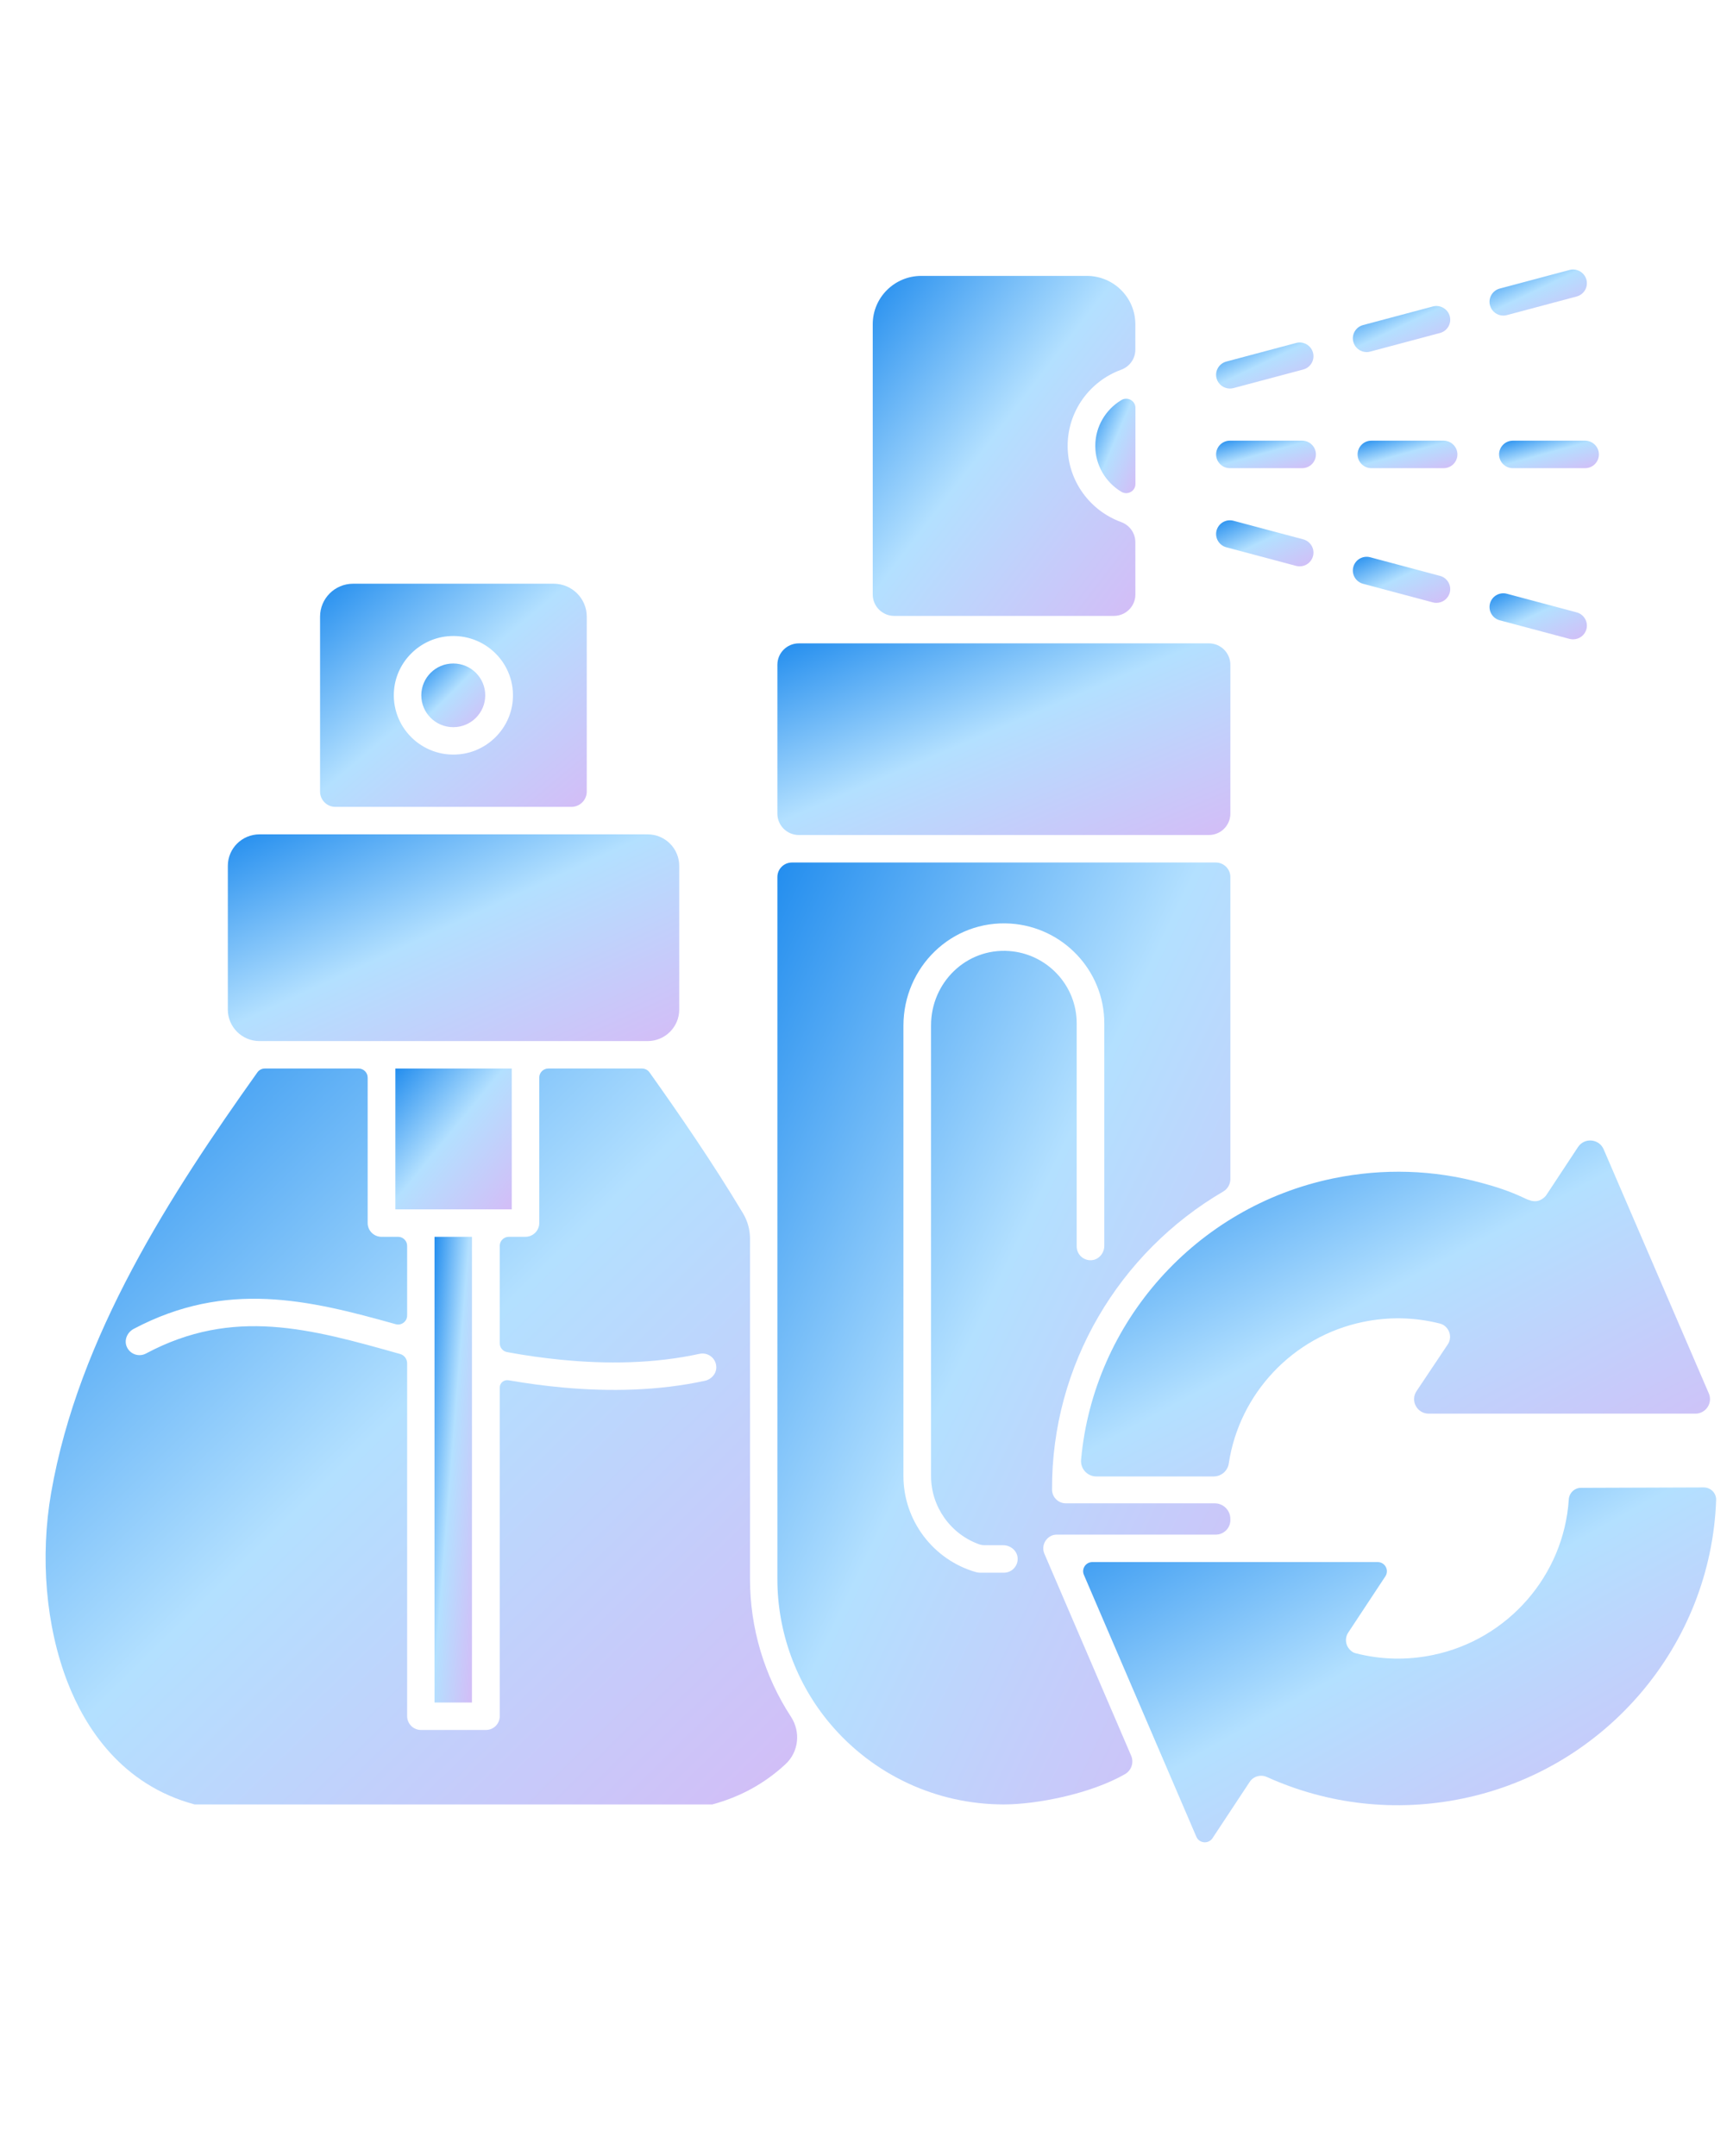 <svg xmlns="http://www.w3.org/2000/svg" fill="none" viewBox="0 0 45 56" height="56" width="45">
<path fill="url(#paint0_linear_8893_1555)" d="M39.367 31.022C39.394 31.033 39.422 31.044 39.449 31.055C39.422 31.044 39.394 31.033 39.367 31.022Z"></path>
<path fill="url(#paint1_linear_8893_1555)" d="M39.092 30.919C39.103 30.923 39.114 30.927 39.125 30.931C39.114 30.927 39.103 30.923 39.092 30.919Z"></path>
<path fill="url(#paint2_linear_8893_1555)" d="M38.775 30.81C38.789 30.814 38.802 30.818 38.815 30.822C38.802 30.818 38.789 30.814 38.775 30.81Z"></path>
<path fill="url(#paint3_linear_8893_1555)" d="M39.754 31.184C39.739 31.179 39.724 31.175 39.71 31.168C39.701 31.165 39.692 31.161 39.684 31.157C39.692 31.161 39.701 31.165 39.709 31.169C39.724 31.175 39.739 31.18 39.754 31.184Z"></path>
<path fill="url(#paint4_linear_8893_1555)" d="M38.486 30.724C38.488 30.725 38.49 30.725 38.491 30.726C38.49 30.725 38.488 30.725 38.486 30.724Z"></path>
<path fill="url(#paint5_linear_8893_1555)" d="M37.205 42.986C36.532 43.125 35.855 43.109 35.193 42.938C35.17 42.932 35.148 42.923 35.128 42.911C34.937 42.789 34.904 42.562 35.009 42.403L35.974 40.941C36.078 40.782 35.964 40.572 35.774 40.572H28.364C28.193 40.572 28.077 40.747 28.145 40.904L31.065 47.706C31.14 47.881 31.38 47.902 31.485 47.743L32.449 46.283C32.545 46.136 32.735 46.082 32.896 46.154C34.494 46.876 36.252 47.07 37.98 46.714C41.708 45.945 44.429 42.715 44.562 38.961C44.569 38.782 44.422 38.633 44.242 38.633L41.053 38.644C40.883 38.644 40.747 38.777 40.736 38.946C40.608 40.909 39.165 42.583 37.205 42.986Z"></path>
<path fill="url(#paint6_linear_8893_1555)" d="M29.483 12.571V10.594C29.483 10.407 29.278 10.295 29.117 10.392C28.712 10.636 28.441 11.078 28.441 11.582C28.441 12.087 28.712 12.529 29.117 12.773C29.278 12.87 29.483 12.758 29.483 12.571Z"></path>
<path fill="url(#paint7_linear_8893_1555)" d="M31.948 17.266C31.948 16.959 31.699 16.71 31.39 16.71H29.84C29.838 16.71 29.837 16.711 29.836 16.711C29.834 16.711 29.833 16.71 29.832 16.71H22.304C22.302 16.71 22.301 16.711 22.3 16.711C22.298 16.711 22.297 16.71 22.296 16.71H20.744C20.435 16.71 20.186 16.959 20.186 17.266V21.133C20.186 21.439 20.435 21.688 20.744 21.688H31.39C31.699 21.688 31.948 21.439 31.948 21.133L31.948 17.266Z"></path>
<path fill="url(#paint8_linear_8893_1555)" d="M29.481 14.082C29.481 13.848 29.334 13.641 29.113 13.56C28.303 13.265 27.723 12.49 27.723 11.582C27.723 10.674 28.303 9.898 29.113 9.603C29.334 9.522 29.481 9.315 29.481 9.081V8.421C29.481 7.728 28.917 7.166 28.221 7.166H23.922C23.226 7.166 22.662 7.728 22.662 8.421V15.441C22.662 15.748 22.912 15.997 23.22 15.997H28.923C29.232 15.997 29.482 15.748 29.482 15.441L29.481 14.082Z"></path>
<path fill="url(#paint9_linear_8893_1555)" d="M19.475 41.012V32.173C19.475 31.942 19.414 31.715 19.295 31.517C18.502 30.193 17.637 28.939 16.864 27.851C16.82 27.789 16.749 27.753 16.672 27.753H14.238C14.108 27.753 14.003 27.858 14.003 27.987V31.765C14.003 31.963 13.841 32.124 13.642 32.124H13.212C13.082 32.124 12.977 32.229 12.977 32.358V34.889C12.977 35.001 13.056 35.098 13.167 35.118C13.627 35.204 14.092 35.27 14.558 35.316C15.755 35.435 16.986 35.42 18.165 35.163C18.381 35.117 18.594 35.274 18.6 35.506C18.604 35.678 18.474 35.826 18.305 35.863C17.099 36.124 15.843 36.15 14.616 36.038C14.144 35.995 13.673 35.931 13.206 35.85C13.205 35.85 13.205 35.85 13.204 35.85C13.086 35.829 12.977 35.919 12.977 36.038V44.574C12.977 44.772 12.816 44.933 12.617 44.933H10.933C10.734 44.933 10.572 44.772 10.572 44.574V35.41C10.572 35.296 10.497 35.197 10.387 35.166C10.386 35.166 10.386 35.166 10.385 35.166C8.063 34.511 6.058 33.945 3.791 35.155C3.607 35.253 3.376 35.175 3.292 34.98C3.216 34.806 3.304 34.604 3.472 34.515C5.877 33.242 8.024 33.762 10.274 34.393C10.423 34.435 10.572 34.323 10.572 34.168V32.358C10.572 32.229 10.467 32.124 10.337 32.124H9.907C9.708 32.124 9.547 31.963 9.547 31.765V27.987C9.547 27.858 9.441 27.753 9.312 27.753H6.876C6.8 27.753 6.728 27.79 6.684 27.852C4.438 31.009 2.038 34.699 1.329 38.767C1.036 40.447 1.191 42.243 1.755 43.695C2.209 44.862 3.149 46.355 5.054 46.867C5.054 46.867 18.494 46.867 18.495 46.867C19.221 46.672 19.857 46.322 20.395 45.823C20.741 45.504 20.796 44.984 20.539 44.59C19.849 43.533 19.475 42.288 19.475 41.012Z"></path>
<path fill="url(#paint10_linear_8893_1555)" d="M12.255 32.124H11.283V44.22H12.255V32.124Z"></path>
<path fill="url(#paint11_linear_8893_1555)" d="M13.289 27.753H10.266V31.411H13.289V27.753Z"></path>
<path fill="url(#paint12_linear_8893_1555)" d="M6.737 27.04H9.895C9.899 27.04 9.903 27.038 9.907 27.038C9.911 27.038 9.914 27.04 9.918 27.04H13.635C13.639 27.04 13.642 27.038 13.646 27.038C13.65 27.038 13.654 27.04 13.658 27.04H16.817C17.269 27.04 17.637 26.673 17.637 26.223V22.488C17.637 22.037 17.269 21.671 16.817 21.671H6.737C6.284 21.671 5.916 22.037 5.916 22.488V26.223C5.916 26.673 6.284 27.04 6.737 27.04Z"></path>
<path fill="url(#paint13_linear_8893_1555)" d="M11.77 18.887C12.229 18.887 12.6 18.516 12.6 18.06C12.6 17.603 12.229 17.233 11.77 17.233C11.311 17.233 10.94 17.603 10.94 18.06C10.94 18.516 11.311 18.887 11.77 18.887Z"></path>
<path fill="url(#paint14_linear_8893_1555)" d="M15.236 16.016C15.236 15.544 14.851 15.161 14.377 15.161H9.169C8.695 15.161 8.311 15.544 8.311 16.016V20.56C8.311 20.779 8.489 20.957 8.709 20.957H14.837C15.057 20.957 15.236 20.779 15.236 20.56L15.236 16.016ZM11.931 19.591C10.954 19.689 10.136 18.874 10.234 17.902C10.306 17.181 10.891 16.599 11.615 16.527C12.592 16.43 13.41 17.244 13.312 18.217C13.24 18.937 12.655 19.52 11.931 19.591Z"></path>
<path fill="url(#paint15_linear_8893_1555)" d="M31.936 12.16H33.812C34.01 12.16 34.17 12 34.17 11.803C34.17 11.606 34.01 11.446 33.812 11.446H31.936C31.738 11.446 31.578 11.606 31.578 11.803C31.578 12 31.738 12.16 31.936 12.16Z"></path>
<path fill="url(#paint16_linear_8893_1555)" d="M39.284 11.446C39.086 11.446 38.926 11.606 38.926 11.803C38.926 12 39.086 12.16 39.284 12.16H41.159C41.357 12.16 41.518 12 41.518 11.803C41.518 11.606 41.357 11.446 41.159 11.446H39.284Z"></path>
<path fill="url(#paint17_linear_8893_1555)" d="M35.61 11.446C35.412 11.446 35.252 11.606 35.252 11.803C35.252 12 35.412 12.16 35.61 12.16H37.486C37.683 12.16 37.844 12 37.844 11.803C37.844 11.606 37.683 11.446 37.486 11.446H35.61Z"></path>
<path fill="url(#paint18_linear_8893_1555)" d="M31.936 10.092C31.967 10.092 31.998 10.088 32.029 10.08L33.841 9.597C34.032 9.546 34.145 9.35 34.094 9.16C34.043 8.969 33.846 8.856 33.655 8.908L31.844 9.391C31.653 9.442 31.539 9.637 31.59 9.828C31.633 9.987 31.778 10.092 31.936 10.092Z"></path>
<path fill="url(#paint19_linear_8893_1555)" d="M39.036 8.197C39.067 8.197 39.098 8.193 39.129 8.184L40.94 7.701C41.131 7.65 41.245 7.455 41.194 7.264C41.142 7.074 40.946 6.961 40.755 7.012L38.943 7.495C38.752 7.546 38.639 7.742 38.69 7.932C38.733 8.092 38.878 8.197 39.036 8.197Z"></path>
<path fill="url(#paint20_linear_8893_1555)" d="M35.487 9.145C35.518 9.145 35.549 9.141 35.58 9.132L37.391 8.649C37.583 8.598 37.696 8.403 37.645 8.212C37.593 8.022 37.397 7.909 37.206 7.96L35.395 8.443C35.203 8.494 35.09 8.69 35.141 8.88C35.184 9.04 35.329 9.145 35.487 9.145Z"></path>
<path fill="url(#paint21_linear_8893_1555)" d="M33.841 14.009L32.029 13.526C31.838 13.475 31.642 13.588 31.59 13.778C31.539 13.968 31.653 14.164 31.844 14.215L33.655 14.698C33.686 14.707 33.717 14.71 33.748 14.71C33.906 14.71 34.051 14.605 34.094 14.446C34.145 14.256 34.032 14.06 33.841 14.009Z"></path>
<path fill="url(#paint22_linear_8893_1555)" d="M38.943 16.111L40.755 16.594C40.786 16.602 40.817 16.606 40.848 16.606C41.006 16.606 41.151 16.501 41.194 16.342C41.245 16.152 41.131 15.956 40.94 15.905L39.129 15.422C38.938 15.371 38.741 15.484 38.69 15.674C38.639 15.864 38.752 16.06 38.943 16.111Z"></path>
<path fill="url(#paint23_linear_8893_1555)" d="M35.395 15.163L37.206 15.646C37.237 15.654 37.268 15.658 37.299 15.658C37.457 15.658 37.602 15.553 37.645 15.394C37.696 15.204 37.583 15.008 37.391 14.957L35.58 14.474C35.389 14.423 35.192 14.536 35.141 14.726C35.09 14.916 35.203 15.112 35.395 15.163Z"></path>
<path fill="url(#paint24_linear_8893_1555)" d="M27.675 39.046C27.479 39.045 27.319 38.887 27.318 38.691C27.302 35.45 29.065 32.525 31.764 30.947C31.879 30.88 31.948 30.756 31.948 30.623V22.779C31.948 22.571 31.779 22.402 31.569 22.402H20.565C20.355 22.402 20.186 22.571 20.186 22.779V41.012C20.186 42.384 20.67 43.716 21.549 44.763C22.673 46.1 24.319 46.867 26.067 46.867C26.911 46.867 28.314 46.596 29.212 46.08C29.379 45.984 29.448 45.78 29.373 45.603L27.119 40.355C27.047 40.188 27.111 39.983 27.297 39.89C27.344 39.867 27.397 39.859 27.45 39.859H31.569C31.779 39.859 31.948 39.69 31.948 39.481V39.451C31.948 39.227 31.766 39.046 31.542 39.046H27.675L27.675 39.046ZM26.203 24.701C25.09 24.622 24.176 25.52 24.176 26.631V38.34C24.176 39.139 24.69 39.854 25.438 40.115C25.478 40.128 25.52 40.134 25.561 40.134H26.049C26.237 40.134 26.407 40.272 26.424 40.459C26.442 40.67 26.276 40.848 26.067 40.848H25.451C25.416 40.848 25.381 40.843 25.347 40.834C24.235 40.519 23.459 39.493 23.459 38.34V26.641C23.459 25.12 24.71 23.891 26.235 23.988C27.595 24.074 28.675 25.203 28.675 26.579V32.357C28.675 32.545 28.537 32.714 28.349 32.731C28.136 32.749 27.958 32.583 27.958 32.375V26.579C27.958 25.586 27.183 24.771 26.203 24.701Z"></path>
<path fill="url(#paint25_linear_8893_1555)" d="M44.372 36.191L41.641 29.851C41.522 29.574 41.142 29.541 40.976 29.792L40.162 31.026C40.148 31.048 40.132 31.069 40.113 31.087C39.91 31.279 39.721 31.184 39.553 31.105C39.213 30.945 38.848 30.823 38.485 30.727C38.483 30.726 38.48 30.725 38.478 30.725C37.23 30.382 35.918 30.34 34.623 30.606C31.045 31.344 28.395 34.352 28.072 37.913C28.051 38.146 28.233 38.348 28.469 38.348H31.514C31.71 38.348 31.878 38.206 31.907 38.012C32.177 36.208 33.56 34.712 35.398 34.334C36.062 34.197 36.729 34.211 37.382 34.375C37.431 34.388 37.479 34.408 37.518 34.441C37.671 34.568 37.691 34.772 37.593 34.919L36.783 36.131C36.615 36.382 36.796 36.717 37.099 36.717H44.023C44.295 36.717 44.479 36.44 44.372 36.191Z"></path>
<defs>
<linearGradient gradientUnits="userSpaceOnUse" y2="31.078" x2="39.389" y1="31.018" x1="39.365" id="paint0_linear_8893_1555">
<stop stop-color="#0F82EC"></stop>
<stop stop-color="#B3E0FF" offset="0.51"></stop>
<stop stop-color="#D2BEF7" offset="1"></stop>
</linearGradient>
<linearGradient gradientUnits="userSpaceOnUse" y2="30.941" x2="39.099" y1="30.918" x1="39.091" id="paint1_linear_8893_1555">
<stop stop-color="#0F82EC"></stop>
<stop stop-color="#B3E0FF" offset="0.51"></stop>
<stop stop-color="#D2BEF7" offset="1"></stop>
</linearGradient>
<linearGradient gradientUnits="userSpaceOnUse" y2="30.832" x2="38.782" y1="30.809" x1="38.774" id="paint2_linear_8893_1555">
<stop stop-color="#0F82EC"></stop>
<stop stop-color="#B3E0FF" offset="0.51"></stop>
<stop stop-color="#D2BEF7" offset="1"></stop>
</linearGradient>
<linearGradient gradientUnits="userSpaceOnUse" y2="31.203" x2="39.7" y1="31.155" x1="39.682" id="paint3_linear_8893_1555">
<stop stop-color="#0F82EC"></stop>
<stop stop-color="#B3E0FF" offset="0.51"></stop>
<stop stop-color="#D2BEF7" offset="1"></stop>
</linearGradient>
<linearGradient gradientUnits="userSpaceOnUse" y2="30.727" x2="38.487" y1="30.724" x1="38.486" id="paint4_linear_8893_1555">
<stop stop-color="#0F82EC"></stop>
<stop stop-color="#B3E0FF" offset="0.51"></stop>
<stop stop-color="#D2BEF7" offset="1"></stop>
</linearGradient>
<linearGradient gradientUnits="userSpaceOnUse" y2="52.309" x2="35.902" y1="37.712" x1="27.676" id="paint5_linear_8893_1555">
<stop stop-color="#0F82EC"></stop>
<stop stop-color="#B3E0FF" offset="0.51"></stop>
<stop stop-color="#D2BEF7" offset="1"></stop>
</linearGradient>
<linearGradient gradientUnits="userSpaceOnUse" y2="10.887" x2="30.248" y1="10.111" x1="28.413" id="paint6_linear_8893_1555">
<stop stop-color="#0F82EC"></stop>
<stop stop-color="#B3E0FF" offset="0.51"></stop>
<stop stop-color="#D2BEF7" offset="1"></stop>
</linearGradient>
<linearGradient gradientUnits="userSpaceOnUse" y2="25.009" x2="23.605" y1="16.213" x1="19.864" id="paint7_linear_8893_1555">
<stop stop-color="#0F82EC"></stop>
<stop stop-color="#B3E0FF" offset="0.51"></stop>
<stop stop-color="#D2BEF7" offset="1"></stop>
</linearGradient>
<linearGradient gradientUnits="userSpaceOnUse" y2="13.125" x2="31.378" y1="6.283" x1="22.476" id="paint8_linear_8893_1555">
<stop stop-color="#0F82EC"></stop>
<stop stop-color="#B3E0FF" offset="0.51"></stop>
<stop stop-color="#D2BEF7" offset="1"></stop>
</linearGradient>
<linearGradient gradientUnits="userSpaceOnUse" y2="46.102" x2="20.589" y1="25.843" x1="0.651" id="paint9_linear_8893_1555">
<stop stop-color="#0F82EC"></stop>
<stop stop-color="#B3E0FF" offset="0.51"></stop>
<stop stop-color="#D2BEF7" offset="1"></stop>
</linearGradient>
<linearGradient gradientUnits="userSpaceOnUse" y2="31.075" x2="13.262" y1="30.915" x1="11.257" id="paint10_linear_8893_1555">
<stop stop-color="#0F82EC"></stop>
<stop stop-color="#B3E0FF" offset="0.51"></stop>
<stop stop-color="#D2BEF7" offset="1"></stop>
</linearGradient>
<linearGradient gradientUnits="userSpaceOnUse" y2="30.467" x2="13.927" y1="27.388" x1="10.183" id="paint11_linear_8893_1555">
<stop stop-color="#0F82EC"></stop>
<stop stop-color="#B3E0FF" offset="0.51"></stop>
<stop stop-color="#D2BEF7" offset="1"></stop>
</linearGradient>
<linearGradient gradientUnits="userSpaceOnUse" y2="30.378" x2="9.851" y1="21.134" x1="5.596" id="paint12_linear_8893_1555">
<stop stop-color="#0F82EC"></stop>
<stop stop-color="#B3E0FF" offset="0.51"></stop>
<stop stop-color="#D2BEF7" offset="1"></stop>
</linearGradient>
<linearGradient gradientUnits="userSpaceOnUse" y2="18.792" x2="12.619" y1="17.068" x1="10.894" id="paint13_linear_8893_1555">
<stop stop-color="#0F82EC"></stop>
<stop stop-color="#B3E0FF" offset="0.51"></stop>
<stop stop-color="#D2BEF7" offset="1"></stop>
</linearGradient>
<linearGradient gradientUnits="userSpaceOnUse" y2="21.665" x2="14.079" y1="14.582" x1="8.121" id="paint14_linear_8893_1555">
<stop stop-color="#0F82EC"></stop>
<stop stop-color="#B3E0FF" offset="0.51"></stop>
<stop stop-color="#D2BEF7" offset="1"></stop>
</linearGradient>
<linearGradient gradientUnits="userSpaceOnUse" y2="12.758" x2="31.89" y1="11.375" x1="31.507" id="paint15_linear_8893_1555">
<stop stop-color="#0F82EC"></stop>
<stop stop-color="#B3E0FF" offset="0.51"></stop>
<stop stop-color="#D2BEF7" offset="1"></stop>
</linearGradient>
<linearGradient gradientUnits="userSpaceOnUse" y2="12.758" x2="39.237" y1="11.375" x1="38.855" id="paint16_linear_8893_1555">
<stop stop-color="#0F82EC"></stop>
<stop stop-color="#B3E0FF" offset="0.51"></stop>
<stop stop-color="#D2BEF7" offset="1"></stop>
</linearGradient>
<linearGradient gradientUnits="userSpaceOnUse" y2="12.758" x2="35.564" y1="11.375" x1="35.181" id="paint17_linear_8893_1555">
<stop stop-color="#0F82EC"></stop>
<stop stop-color="#B3E0FF" offset="0.51"></stop>
<stop stop-color="#D2BEF7" offset="1"></stop>
</linearGradient>
<linearGradient gradientUnits="userSpaceOnUse" y2="10.812" x2="32.478" y1="8.776" x1="31.509" id="paint18_linear_8893_1555">
<stop stop-color="#0F82EC"></stop>
<stop stop-color="#B3E0FF" offset="0.51"></stop>
<stop stop-color="#D2BEF7" offset="1"></stop>
</linearGradient>
<linearGradient gradientUnits="userSpaceOnUse" y2="8.917" x2="39.577" y1="6.88" x1="38.609" id="paint19_linear_8893_1555">
<stop stop-color="#0F82EC"></stop>
<stop stop-color="#B3E0FF" offset="0.51"></stop>
<stop stop-color="#D2BEF7" offset="1"></stop>
</linearGradient>
<linearGradient gradientUnits="userSpaceOnUse" y2="9.865" x2="36.029" y1="7.828" x1="35.06" id="paint20_linear_8893_1555">
<stop stop-color="#0F82EC"></stop>
<stop stop-color="#B3E0FF" offset="0.51"></stop>
<stop stop-color="#D2BEF7" offset="1"></stop>
</linearGradient>
<linearGradient gradientUnits="userSpaceOnUse" y2="15.43" x2="32.478" y1="13.394" x1="31.509" id="paint21_linear_8893_1555">
<stop stop-color="#0F82EC"></stop>
<stop stop-color="#B3E0FF" offset="0.51"></stop>
<stop stop-color="#D2BEF7" offset="1"></stop>
</linearGradient>
<linearGradient gradientUnits="userSpaceOnUse" y2="17.326" x2="39.577" y1="15.29" x1="38.609" id="paint22_linear_8893_1555">
<stop stop-color="#0F82EC"></stop>
<stop stop-color="#B3E0FF" offset="0.51"></stop>
<stop stop-color="#D2BEF7" offset="1"></stop>
</linearGradient>
<linearGradient gradientUnits="userSpaceOnUse" y2="16.378" x2="36.029" y1="14.342" x1="35.06" id="paint23_linear_8893_1555">
<stop stop-color="#0F82EC"></stop>
<stop stop-color="#B3E0FF" offset="0.51"></stop>
<stop stop-color="#D2BEF7" offset="1"></stop>
</linearGradient>
<linearGradient gradientUnits="userSpaceOnUse" y2="29.466" x2="39.739" y1="19.956" x1="19.864" id="paint24_linear_8893_1555">
<stop stop-color="#0F82EC"></stop>
<stop stop-color="#B3E0FF" offset="0.51"></stop>
<stop stop-color="#D2BEF7" offset="1"></stop>
</linearGradient>
<linearGradient gradientUnits="userSpaceOnUse" y2="42.883" x2="35.212" y1="28.75" x1="27.624" id="paint25_linear_8893_1555">
<stop stop-color="#0F82EC"></stop>
<stop stop-color="#B3E0FF" offset="0.51"></stop>
<stop stop-color="#D2BEF7" offset="1"></stop>
</linearGradient>
</defs>
</svg>

